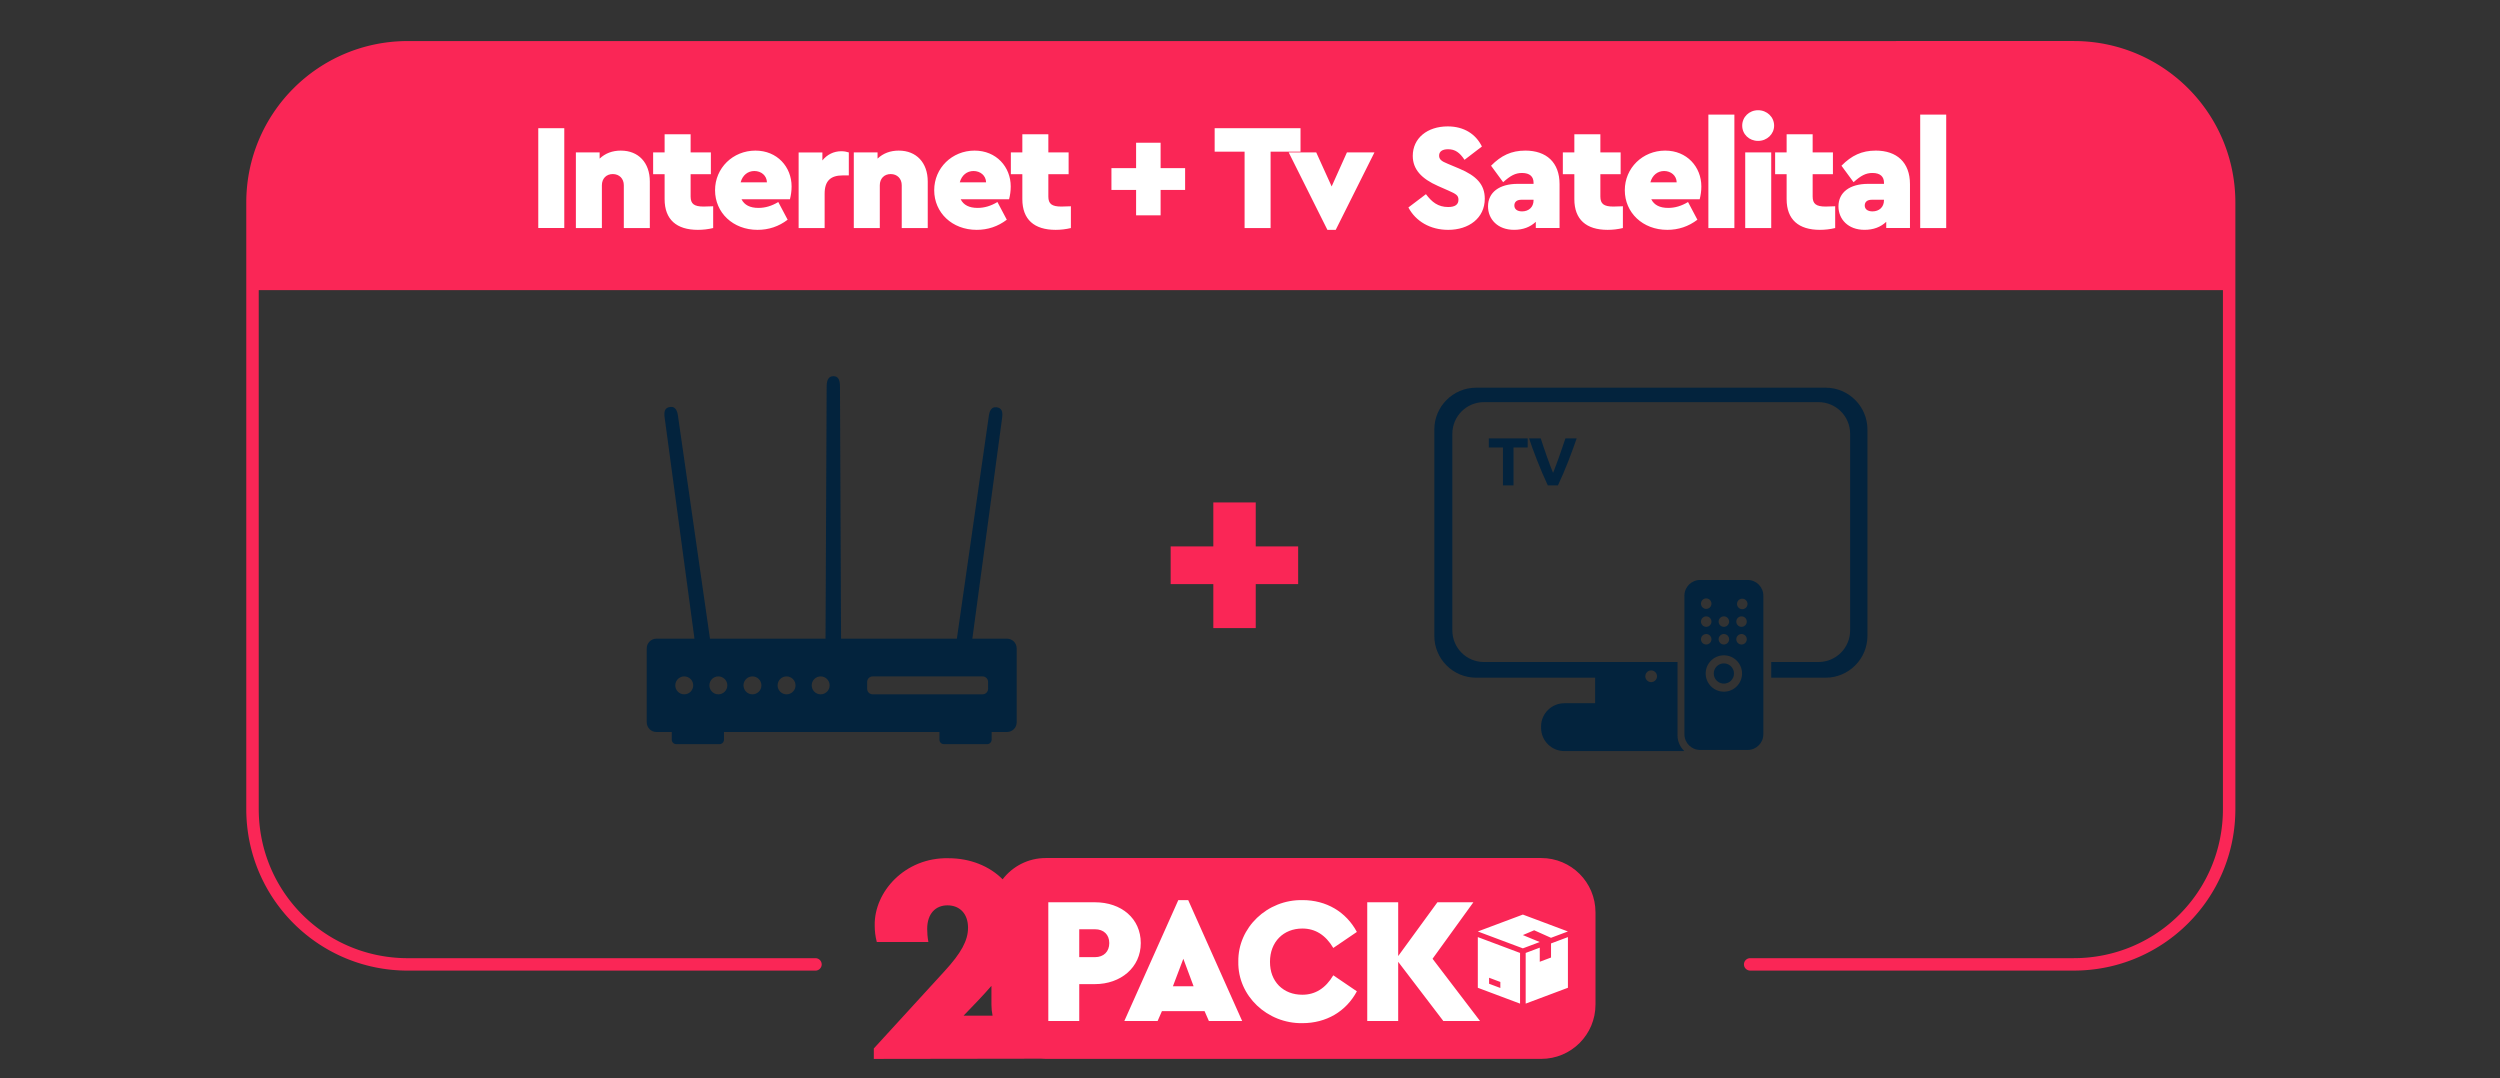 <svg xmlns:inkscape="http://www.inkscape.org/namespaces/inkscape" xmlns:sodipodi="http://sodipodi.sourceforge.net/DTD/sodipodi-0.dtd" xmlns="http://www.w3.org/2000/svg" xmlns:svg="http://www.w3.org/2000/svg" width="129.967mm" height="56.059mm" viewBox="0 0 129.967 56.059" id="svg13364" sodipodi:docname="pack2.svg" inkscape:version="1.1 (c68e22c387, 2021-05-23)"><rect x="0" y="0" width="129.967" height="56.059" fill="#333333" stroke="none"/><defs id="defs13361"><clipPath id="clipPath13226"><rect style="fill:none;fill-opacity:1;stroke:#fa2656;stroke-width:0.6;stroke-linecap:round;stroke-linejoin:round;stroke-miterlimit:4;stroke-dasharray:none;stroke-opacity:1" id="rect13224" width="63.505" height="29.465" x="-1392.729" y="313.615" ry="4.992" inkscape:export-filename="C:\Users\Winner\Desktop\Index 4Net.png" inkscape:export-xdpi="96.806587" inkscape:export-ydpi="96.806587"></rect></clipPath></defs><g inkscape:label="Capa 1" inkscape:groupmode="layer" id="layer1" transform="translate(20.767,-123.831)"><g id="g1552-8-79-7" transform="matrix(0.008,0,0,-0.008,74.076,159.127)" style="fill:#03233d;fill-opacity:1"><path id="path1554-0-60-8" style="fill:#03233d;fill-opacity:1;fill-rule:nonzero;stroke:none;stroke-width:0.216" d="m -19630.539,18391.42 c -32.315,0 -58.594,26.296 -58.594,58.611 v 289.383 c 0,32.315 26.279,58.594 58.594,58.594 h 166.84 v 35.803 h -43.174 c -17.985,0 -32.604,14.618 -32.604,32.603 v 1.867 c 0,17.985 14.619,32.619 32.604,32.619 h 168.309 c -5.874,-5.511 -9.6,-13.284 -9.6,-21.959 v -102.91 h -271.297 c -24.606,0 -44.416,-19.808 -44.416,-44.414 v -275.535 c 0,-24.606 19.81,-44.414 44.416,-44.414 h 468.887 c 24.606,0 44.414,19.808 44.414,44.414 v 275.535 c 0,24.606 -19.808,44.414 -44.414,44.414 h -66.219 v 21.977 h 26.025 50.266 c 32.315,0 58.611,-26.279 58.611,-58.594 v -289.383 c 0,-32.315 -26.296,-58.611 -58.611,-58.611 z m 17.791,71.129 v 12.631 h 19.852 v 53.187 h 14.816 v -53.187 h 19.85 v -12.631 z m 56.48,0 c 1.393,4.179 3.04,8.927 4.94,14.246 1.963,5.319 4.084,10.891 6.363,16.717 2.28,5.825 4.686,11.714 7.219,17.666 2.533,5.952 5.097,11.68 7.693,17.189 h 14.246 c 2.596,-5.509 5.161,-11.237 7.694,-17.189 2.532,-5.952 4.939,-11.841 7.218,-17.666 2.28,-5.826 4.368,-11.398 6.268,-16.717 1.9,-5.319 3.579,-10.067 5.035,-14.246 h -15.767 c -1.267,3.799 -2.658,7.913 -4.178,12.346 -1.456,4.369 -2.978,8.738 -4.561,13.107 -1.519,4.369 -3.039,8.548 -4.558,12.537 -1.457,3.989 -2.785,7.441 -3.989,10.354 -1.266,-2.913 -2.627,-6.365 -4.084,-10.354 -1.456,-3.989 -2.975,-8.168 -4.558,-12.537 l -4.561,-13.107 c -1.456,-4.433 -2.817,-8.547 -4.084,-12.346 z m 239.737,198.447 c -12.118,0 -21.981,9.863 -21.981,21.99 v 194.33 c 0,12.128 9.863,21.993 21.981,21.993 h 66.695 c 12.128,0 21.992,-9.865 21.992,-21.993 v -194.33 c 0,-12.127 -9.864,-21.99 -21.992,-21.99 z m 8.59,25.85 c 4.063,0 7.357,3.295 7.357,7.359 0,4.064 -3.294,7.357 -7.357,7.356 -4.064,0 -7.358,-3.292 -7.358,-7.356 0,-4.064 3.294,-7.359 7.358,-7.359 z m 50.537,0.408 c 4.063,0 7.357,3.292 7.357,7.355 0,4.064 -3.294,7.36 -7.357,7.36 -4.064,0 -7.36,-3.296 -7.36,-7.36 0,-4.063 3.296,-7.355 7.36,-7.355 z m -50.537,24.762 c 4.063,0 7.357,3.293 7.357,7.357 0,4.064 -3.294,7.356 -7.357,7.356 -4.064,0 -7.358,-3.292 -7.358,-7.356 0,-4.064 3.294,-7.357 7.358,-7.357 z m 24.761,0 c 4.064,0 7.358,3.293 7.358,7.357 0,4.064 -3.294,7.356 -7.358,7.356 -4.063,0 -7.357,-3.292 -7.357,-7.356 0,-4.064 3.294,-7.357 7.357,-7.357 z m 24.762,0 c 4.064,0 7.357,3.293 7.357,7.357 0,4.064 -3.293,7.356 -7.357,7.356 -4.064,0 -7.357,-3.292 -7.357,-7.356 0,-4.064 3.293,-7.357 7.357,-7.357 z m -49.523,24.759 c 4.063,0 7.357,3.296 7.357,7.36 0,4.063 -3.294,7.355 -7.357,7.355 -4.064,0 -7.358,-3.292 -7.358,-7.355 0,-4.064 3.294,-7.36 7.358,-7.36 z m 24.761,0 c 4.064,0 7.358,3.296 7.358,7.36 0,4.063 -3.294,7.355 -7.358,7.355 -4.063,0 -7.357,-3.292 -7.357,-7.355 0,-4.064 3.294,-7.36 7.357,-7.36 z m 24.762,0 c 4.064,0 7.357,3.296 7.357,7.36 0,4.063 -3.293,7.355 -7.357,7.355 -4.064,0 -7.357,-3.292 -7.357,-7.355 0,-4.064 3.293,-7.36 7.357,-7.36 z m -24.766,29.866 c 14.062,0 25.506,11.442 25.506,25.504 0,14.061 -11.444,25.494 -25.506,25.494 -14.061,0 -25.492,-11.433 -25.492,-25.494 0,-14.062 11.431,-25.504 25.492,-25.504 z m 0,11.308 c -7.82,0 -14.181,6.364 -14.181,14.196 0,7.82 6.361,14.181 14.181,14.181 7.832,0 14.196,-6.361 14.196,-14.181 0,-7.832 -6.364,-14.196 -14.196,-14.196 z m -101.935,9.858 c 4.532,0 8.205,3.675 8.205,8.207 0,4.532 -3.673,8.205 -8.205,8.205 -4.532,0 -8.205,-3.673 -8.205,-8.205 0,-4.532 3.673,-8.207 8.205,-8.207 z" transform="matrix(4.635,0,0,-4.635,88724.498,87136.894)"></path></g><path id="rect37163" clip-path="none" style="fill:#fa2656;fill-opacity:1;stroke:none;stroke-width:0.752;stroke-linecap:round;stroke-linejoin:round;paint-order:stroke fill markers" d="m 0.438,125.965 c -4.649,0 -8.402,3.751 -8.402,8.401 v 31.523 c 0,4.649 3.753,8.401 8.402,8.401 H 21.626 a 0.324,0.324 0 0 0 0.324,-0.322 0.324,0.324 0 0 0 -0.324,-0.324 H 0.438 c -4.302,0 -7.754,-3.452 -7.754,-7.754 V 138.914 H 94.796 v 26.975 c 0,4.302 -3.454,7.754 -7.756,7.754 H 70.22 a 0.324,0.324 0 0 0 -0.324,0.324 0.324,0.324 0 0 0 0.324,0.322 h 16.821 c 4.649,0 8.402,-3.751 8.402,-8.401 v -31.523 c 0,-4.649 -3.753,-8.401 -8.402,-8.401 z"></path><path id="text37233" style="font-style:normal;font-variant:normal;font-weight:bold;font-stretch:normal;font-size:7.862px;line-height:1.9;font-family:Ubuntu;-inkscape-font-specification:'Ubuntu Bold';text-align:center;letter-spacing:-0.317px;text-anchor:middle;fill:#ffffff;fill-opacity:1;stroke-width:0.131" d="m 70.63,129.561 c -0.464,0 -0.825,0.353 -0.825,0.801 0,0.448 0.361,0.794 0.825,0.794 0.464,0 0.834,-0.354 0.834,-0.794 0,-0.448 -0.37,-0.801 -0.834,-0.801 z m -2.584,0.228 v 5.897 h 1.352 v -5.897 z m 11.012,0 v 5.897 h 1.352 v -5.897 z m -24.564,0.613 c -1.061,0 -1.816,0.613 -1.816,1.533 0,0.7 0.456,1.187 1.313,1.565 l 0.535,0.236 c 0.409,0.181 0.527,0.252 0.527,0.48 0,0.252 -0.181,0.377 -0.534,0.377 -0.527,0 -0.849,-0.259 -1.156,-0.668 l -0.912,0.691 c 0.377,0.715 1.132,1.164 2.068,1.164 1.077,0 1.903,-0.613 1.903,-1.62 0,-0.731 -0.425,-1.187 -1.329,-1.565 l -0.597,-0.251 c -0.338,-0.134 -0.448,-0.236 -0.448,-0.425 0,-0.22 0.18,-0.33 0.464,-0.33 0.37,0 0.606,0.173 0.857,0.55 l 0.904,-0.692 c -0.314,-0.637 -0.92,-1.045 -1.777,-1.045 z m -47.278,0.094 v 5.189 h 1.352 v -5.189 z m 35.163,0 v 1.219 h 1.556 v 3.971 h 1.352 v -3.971 h 1.556 v -1.219 z m -28.595,0.315 v 0.943 h -0.597 v 1.132 h 0.597 v 1.298 c 0,1.061 0.621,1.596 1.73,1.596 0.267,0 0.535,-0.031 0.794,-0.094 v -1.132 l -0.496,0.015 c -0.495,0 -0.676,-0.141 -0.676,-0.519 v -1.164 h 1.053 v -1.132 h -1.053 v -0.943 z m 18.597,0 v 0.943 h -0.597 v 1.132 h 0.597 v 1.298 c 0,1.061 0.621,1.596 1.73,1.596 0.267,0 0.535,-0.031 0.794,-0.094 v -1.132 l -0.496,0.015 c -0.495,0 -0.676,-0.141 -0.676,-0.519 v -1.164 h 1.054 v -1.132 h -1.054 v -0.943 z m 28.697,0 v 0.943 h -0.598 v 1.132 h 0.598 v 1.298 c 0,1.061 0.621,1.596 1.73,1.596 0.267,0 0.534,-0.031 0.794,-0.094 v -1.132 l -0.495,0.015 c -0.495,0 -0.676,-0.141 -0.676,-0.519 v -1.164 h 1.054 v -1.132 h -1.054 v -0.943 z m 11.036,0 v 0.943 H 71.516 v 1.132 h 0.598 v 1.298 c 0,1.061 0.621,1.596 1.73,1.596 0.267,0 0.534,-0.031 0.794,-0.094 v -1.132 l -0.495,0.015 c -0.495,0 -0.676,-0.141 -0.676,-0.519 v -1.164 h 1.054 v -1.132 h -1.054 v -0.943 z m -33.819,0.44 v 1.321 h -1.282 v 1.132 h 1.282 v 1.321 h 1.274 v -1.321 h 1.274 v -1.132 h -1.274 v -1.321 z m -26.781,0.409 c -0.448,0 -0.818,0.141 -1.108,0.417 v -0.322 H 9.171 v 3.932 h 1.352 v -2.225 c 0,-0.346 0.228,-0.582 0.566,-0.582 0.338,0 0.574,0.236 0.574,0.582 v 2.225 h 1.352 v -2.422 c 0,-0.975 -0.59,-1.604 -1.502,-1.604 z m 6.992,0 c -1.171,0 -2.1,0.904 -2.1,2.06 0,1.164 0.928,2.06 2.21,2.06 0.574,0 1.1,-0.173 1.564,-0.527 l -0.487,-0.92 c -0.338,0.204 -0.676,0.306 -1.03,0.306 -0.44,0 -0.731,-0.149 -0.881,-0.448 h 2.516 c 0.055,-0.212 0.087,-0.432 0.087,-0.668 0,-1.014 -0.747,-1.863 -1.879,-1.863 z m 7.456,0 c -0.448,0 -0.818,0.141 -1.108,0.417 v -0.322 h -1.235 v 3.932 h 1.352 v -2.225 c 0,-0.346 0.228,-0.582 0.566,-0.582 0.338,0 0.574,0.236 0.574,0.582 v 2.225 h 1.352 v -2.422 c 0,-0.975 -0.59,-1.604 -1.502,-1.604 z m 3.936,0 c -1.171,0 -2.099,0.904 -2.099,2.06 0,1.164 0.928,2.06 2.209,2.06 0.574,0 1.101,-0.173 1.565,-0.527 l -0.487,-0.92 c -0.338,0.204 -0.676,0.306 -1.03,0.306 -0.44,0 -0.731,-0.149 -0.881,-0.448 h 2.516 c 0.055,-0.212 0.086,-0.432 0.086,-0.668 0,-1.014 -0.747,-1.863 -1.879,-1.863 z m 28.627,0 c -0.715,0 -1.25,0.251 -1.777,0.786 l 0.629,0.857 c 0.377,-0.338 0.629,-0.48 0.982,-0.48 0.409,0 0.598,0.196 0.598,0.503 v 0.063 h -0.826 c -0.951,0 -1.541,0.44 -1.541,1.171 0,0.66 0.495,1.219 1.352,1.219 0.464,0 0.841,-0.141 1.132,-0.417 v 0.322 h 1.235 v -2.28 c 0,-1.132 -0.684,-1.745 -1.785,-1.745 z m 7.275,0 c -1.171,0 -2.099,0.904 -2.099,2.06 0,1.164 0.928,2.06 2.209,2.06 0.574,0 1.101,-0.173 1.565,-0.527 l -0.487,-0.92 c -0.338,0.204 -0.676,0.306 -1.03,0.306 -0.44,0 -0.731,-0.149 -0.881,-0.448 h 2.516 c 0.055,-0.212 0.087,-0.432 0.087,-0.668 0,-1.014 -0.747,-1.863 -1.879,-1.863 z m 10.942,0 c -0.715,0 -1.25,0.251 -1.777,0.786 l 0.629,0.857 c 0.377,-0.338 0.629,-0.48 0.983,-0.48 0.409,0 0.598,0.196 0.598,0.503 v 0.063 h -0.826 c -0.951,0 -1.541,0.44 -1.541,1.171 0,0.66 0.495,1.219 1.352,1.219 0.464,0 0.841,-0.141 1.132,-0.417 v 0.322 h 1.234 v -2.28 c 0,-1.132 -0.684,-1.745 -1.784,-1.745 z m -53.765,0.032 c -0.401,0 -0.747,0.173 -0.991,0.48 v -0.417 h -1.235 v 3.932 h 1.352 v -1.793 c 0,-0.66 0.314,-0.944 0.935,-0.944 h 0.322 v -1.195 c -0.118,-0.039 -0.243,-0.062 -0.385,-0.062 z m 23.251,0.062 2.012,4.026 h 0.433 l 2.013,-4.026 h -1.431 l -0.794,1.769 -0.802,-1.769 z m 23.733,0 v 3.932 h 1.352 v -3.932 z m -51.511,0.967 c 0.354,0 0.645,0.236 0.653,0.59 h -1.368 c 0.102,-0.377 0.377,-0.59 0.715,-0.59 z m 11.393,0 c 0.354,0 0.645,0.236 0.653,0.59 h -1.368 c 0.102,-0.377 0.378,-0.59 0.716,-0.59 z m 35.902,0 c 0.354,0 0.645,0.236 0.653,0.59 h -1.368 c 0.102,-0.377 0.378,-0.59 0.716,-0.59 z m -7.425,1.494 h 0.637 v 0.031 c 0,0.354 -0.252,0.574 -0.598,0.574 -0.252,0 -0.4,-0.118 -0.4,-0.306 0,-0.189 0.133,-0.299 0.361,-0.299 z m 18.217,0 h 0.637 v 0.031 c 0,0.354 -0.252,0.574 -0.598,0.574 -0.252,0 -0.401,-0.118 -0.401,-0.306 0,-0.189 0.134,-0.299 0.362,-0.299 z"></path><path id="text37239" style="font-style:normal;font-variant:normal;font-weight:bold;font-stretch:normal;font-size:13.609px;line-height:1.9;font-family:Ubuntu;-inkscape-font-specification:'Ubuntu Bold';text-align:end;letter-spacing:-0.549px;text-anchor:end;fill:#fa2656;fill-opacity:1;stroke-width:0.227" d="m 42.31,149.951 v 2.286 h -2.218 v 1.96 h 2.218 v 2.286 h 2.205 v -2.286 h 2.205 v -1.96 h -2.205 v -2.286 z"></path><path id="path37241" style="fill:#03233d;fill-opacity:1;fill-rule:nonzero;stroke:none;stroke-width:0.015" d="m 22.555,143.388 c -0.258,0 -0.347,0.218 -0.347,0.552 l -0.058,13.094 h -6.008 l -1.666,-11.606 c -0.026,-0.189 -0.1,-0.416 -0.305,-0.443 -0.029,-0.003 -0.061,-0.003 -0.096,9.8e-4 -0.279,0.039 -0.333,0.224 -0.289,0.552 l 1.55,11.495 h -1.975 c -0.28,0 -0.507,0.227 -0.507,0.507 v 0.057 0 3.725 0 0.057 c 0,0.28 0.227,0.507 0.507,0.507 h 0.795 v 0.398 c 0,0.129 0.105,0.233 0.233,0.233 h 2.249 c 0.128,0 0.233,-0.104 0.233,-0.233 v -0.398 h 11.2 v 0.398 c 0,0.129 0.103,0.233 0.233,0.233 h 2.249 c 0.128,0 0.233,-0.104 0.233,-0.233 v -0.398 h 0.795 c 0.28,0 0.507,-0.227 0.507,-0.507 v -0.057 -3.725 -0.057 c 0,-0.28 -0.227,-0.507 -0.507,-0.507 h -1.798 l 1.548,-11.478 c 0.044,-0.329 -0.016,-0.513 -0.289,-0.552 -0.035,-0.005 -0.067,-0.005 -0.096,-9.9e-4 -0.205,0.028 -0.28,0.254 -0.305,0.443 l -1.663,11.588 h -0.177 -5.843 l -0.057,-13.115 c 0,-0.337 -0.086,-0.531 -0.344,-0.531 z m -7.75,15.607 c 0.257,0 0.466,0.208 0.466,0.466 0,0.257 -0.208,0.466 -0.466,0.466 -0.257,0 -0.466,-0.208 -0.466,-0.466 0,-0.257 0.209,-0.466 0.466,-0.466 z m 1.773,0 c 0.257,0 0.466,0.208 0.466,0.466 0,0.257 -0.208,0.466 -0.466,0.466 -0.257,0 -0.466,-0.208 -0.466,-0.466 0,-0.257 0.208,-0.466 0.466,-0.466 z m 1.773,0 c 0.257,0 0.466,0.208 0.466,0.466 0,0.257 -0.208,0.466 -0.466,0.466 -0.257,0 -0.466,-0.208 -0.466,-0.466 0,-0.257 0.208,-0.466 0.466,-0.466 z m 1.773,0 c 0.257,0 0.466,0.208 0.466,0.466 0,0.257 -0.208,0.466 -0.466,0.466 -0.257,0 -0.466,-0.208 -0.466,-0.466 0,-0.257 0.208,-0.466 0.466,-0.466 z m 1.773,0 c 0.257,0 0.466,0.208 0.466,0.466 0,0.257 -0.208,0.466 -0.466,0.466 -0.257,0 -0.466,-0.208 -0.466,-0.466 0,-0.257 0.208,-0.466 0.466,-0.466 z m 2.704,0 h 5.713 c 0.159,0 0.286,0.128 0.286,0.287 v 0.358 c 0,0.158 -0.128,0.287 -0.286,0.287 h -5.713 c -0.159,0 -0.287,-0.128 -0.287,-0.287 v -0.358 c 0,-0.158 0.128,-0.287 0.287,-0.287 z"></path><g id="g59600" transform="matrix(1.112,0,0,1.112,987.448,-921.695)" inkscape:export-filename="C:\Users\Winner\Desktop\Index 4Net.png" inkscape:export-xdpi="96.806587" inkscape:export-ydpi="96.806587"><path id="rect59540" style="opacity:1;fill:#fa2656;fill-opacity:1;stroke:none;stroke-width:4.201;stroke-linecap:round;stroke-linejoin:round;stroke-miterlimit:4;stroke-dasharray:none;stroke-opacity:1" d="m 183,635.301 c -3.466,0 -6.534,1.636 -8.482,4.18 -2.566,-2.582 -6.34,-4.143 -10.658,-4.143 -8.552,-0.176 -14.586,6.619 -14.469,13.18 0,1.113 0.117,2.166 0.41,3.279 h 10.133 c -0.176,-0.996 -0.234,-1.815 -0.234,-2.576 0,-2.987 1.641,-4.627 3.984,-4.627 2.402,0 4.041,1.64 4.041,4.393 0,2.519 -1.347,4.978 -4.627,8.551 l -13.883,15.172 v 2.051 l 32.869,-0.047 c 0.302,0.025 0.607,0.041 0.916,0.041 h 97.299 c 5.916,0 10.678,-4.762 10.678,-10.678 v -18.096 c 0,-5.916 -4.762,-10.68 -10.678,-10.68 z m -10.68,25.104 v 3.672 c 0,0.751 0.078,1.483 0.225,2.189 h -5.699 l 2.754,-2.869 c 0.994,-1.046 1.9,-2.038 2.721,-2.992 z" transform="matrix(0.238,0,0,0.238,-901.33,829.133)"></path><g aria-label="2" id="g59544" style="font-weight:bold;font-size:13.942px;line-height:1.9;font-family:Ubuntu;-inkscape-font-specification:'Ubuntu Bold';text-align:end;letter-spacing:-0.562px;text-anchor:end;fill:#fa2656;stroke-width:0.232" transform="translate(-0.212)"></g><path id="text59548" style="font-style:normal;font-variant:normal;font-weight:bold;font-stretch:normal;font-size:8.41px;line-height:1.9;font-family:Ubuntu;-inkscape-font-specification:'Ubuntu Bold';text-align:end;letter-spacing:-0.339px;text-anchor:end;fill:#ffffff;fill-opacity:1;stroke-width:0.589" d="m 209.027,643.568 -10.602,23.746 h 6.537 l 0.85,-1.943 h 8.373 l 0.848,1.943 h 6.537 L 210.971,643.568 Z m 24.404,0 c -6.926,-0.141 -12.721,5.406 -12.615,12.084 -0.141,6.749 5.725,12.192 12.58,12.086 4.7,0 8.587,-2.296 10.707,-6.254 l -4.629,-3.146 c -1.519,2.544 -3.534,3.816 -6.078,3.816 -1.873,0 -3.392,-0.6 -4.594,-1.766 -1.166,-1.201 -1.766,-2.758 -1.766,-4.701 0,-3.922 2.649,-6.535 6.359,-6.535 2.544,0 4.559,1.27 6.078,3.814 l 4.629,-3.145 c -2.12,-3.958 -6.008,-6.254 -10.672,-6.254 z m -49.939,0.424 v 23.322 h 6.076 v -7.244 h 3.074 c 5.088,0 9.012,-3.286 9.012,-8.057 0,-4.841 -3.817,-8.021 -9.012,-8.021 z m 62.648,0 v 23.322 h 6.078 V 655.688 l 8.869,11.627 h 7.209 l -9.328,-12.227 8.02,-11.096 h -7.066 l -7.703,10.566 v -10.566 z m 30.57,2.416 -8.85,3.318 8.85,3.318 3.312,-1.242 -3.312,-1.365 v -0.004 l 2.213,-0.939 v -0.006 l 3.312,1.484 3.324,-1.246 z m -87.143,2.885 h 3.109 c 1.696,0 2.793,1.06 2.793,2.721 0,1.661 -1.097,2.756 -2.793,2.756 h -3.109 z m 78.293,1.539 v 9.955 l 8.297,3.113 v -9.957 z m 17.699,0 -3.318,1.244 v 2.771 l -2.213,0.83 v -2.771 l -2.766,1.037 v 9.957 l 8.297,-3.113 z m -75.545,4.256 2.016,5.406 h -4.064 z m 60.059,3.727 2.213,0.83 v 1.18 l -2.213,-0.83 z" transform="matrix(0.238,0,0,0.238,-901.33,829.133)"></path><g id="g59598" transform="matrix(0.008,0,0,0.008,-837.575,982.962)" style="fill:#ffffff;fill-opacity:1"><g id="g59554" style="fill:#ffffff;fill-opacity:1"><g id="g59552" style="fill:#ffffff;fill-opacity:1"></g></g><g id="g59560" style="fill:#ffffff;fill-opacity:1"><g id="g59558" style="fill:#ffffff;fill-opacity:1"></g></g><g id="g59566" style="fill:#ffffff;fill-opacity:1"><g id="g59564" style="fill:#ffffff;fill-opacity:1"></g></g><g id="g59568" style="fill:#ffffff;fill-opacity:1"></g><g id="g59570" style="fill:#ffffff;fill-opacity:1"></g><g id="g59572" style="fill:#ffffff;fill-opacity:1"></g><g id="g59574" style="fill:#ffffff;fill-opacity:1"></g><g id="g59576" style="fill:#ffffff;fill-opacity:1"></g><g id="g59578" style="fill:#ffffff;fill-opacity:1"></g><g id="g59580" style="fill:#ffffff;fill-opacity:1"></g><g id="g59582" style="fill:#ffffff;fill-opacity:1"></g><g id="g59584" style="fill:#ffffff;fill-opacity:1"></g><g id="g59586" style="fill:#ffffff;fill-opacity:1"></g><g id="g59588" style="fill:#ffffff;fill-opacity:1"></g><g id="g59590" style="fill:#ffffff;fill-opacity:1"></g><g id="g59592" style="fill:#ffffff;fill-opacity:1"></g><g id="g59594" style="fill:#ffffff;fill-opacity:1"></g><g id="g59596" style="fill:#ffffff;fill-opacity:1"></g></g></g></g></svg>